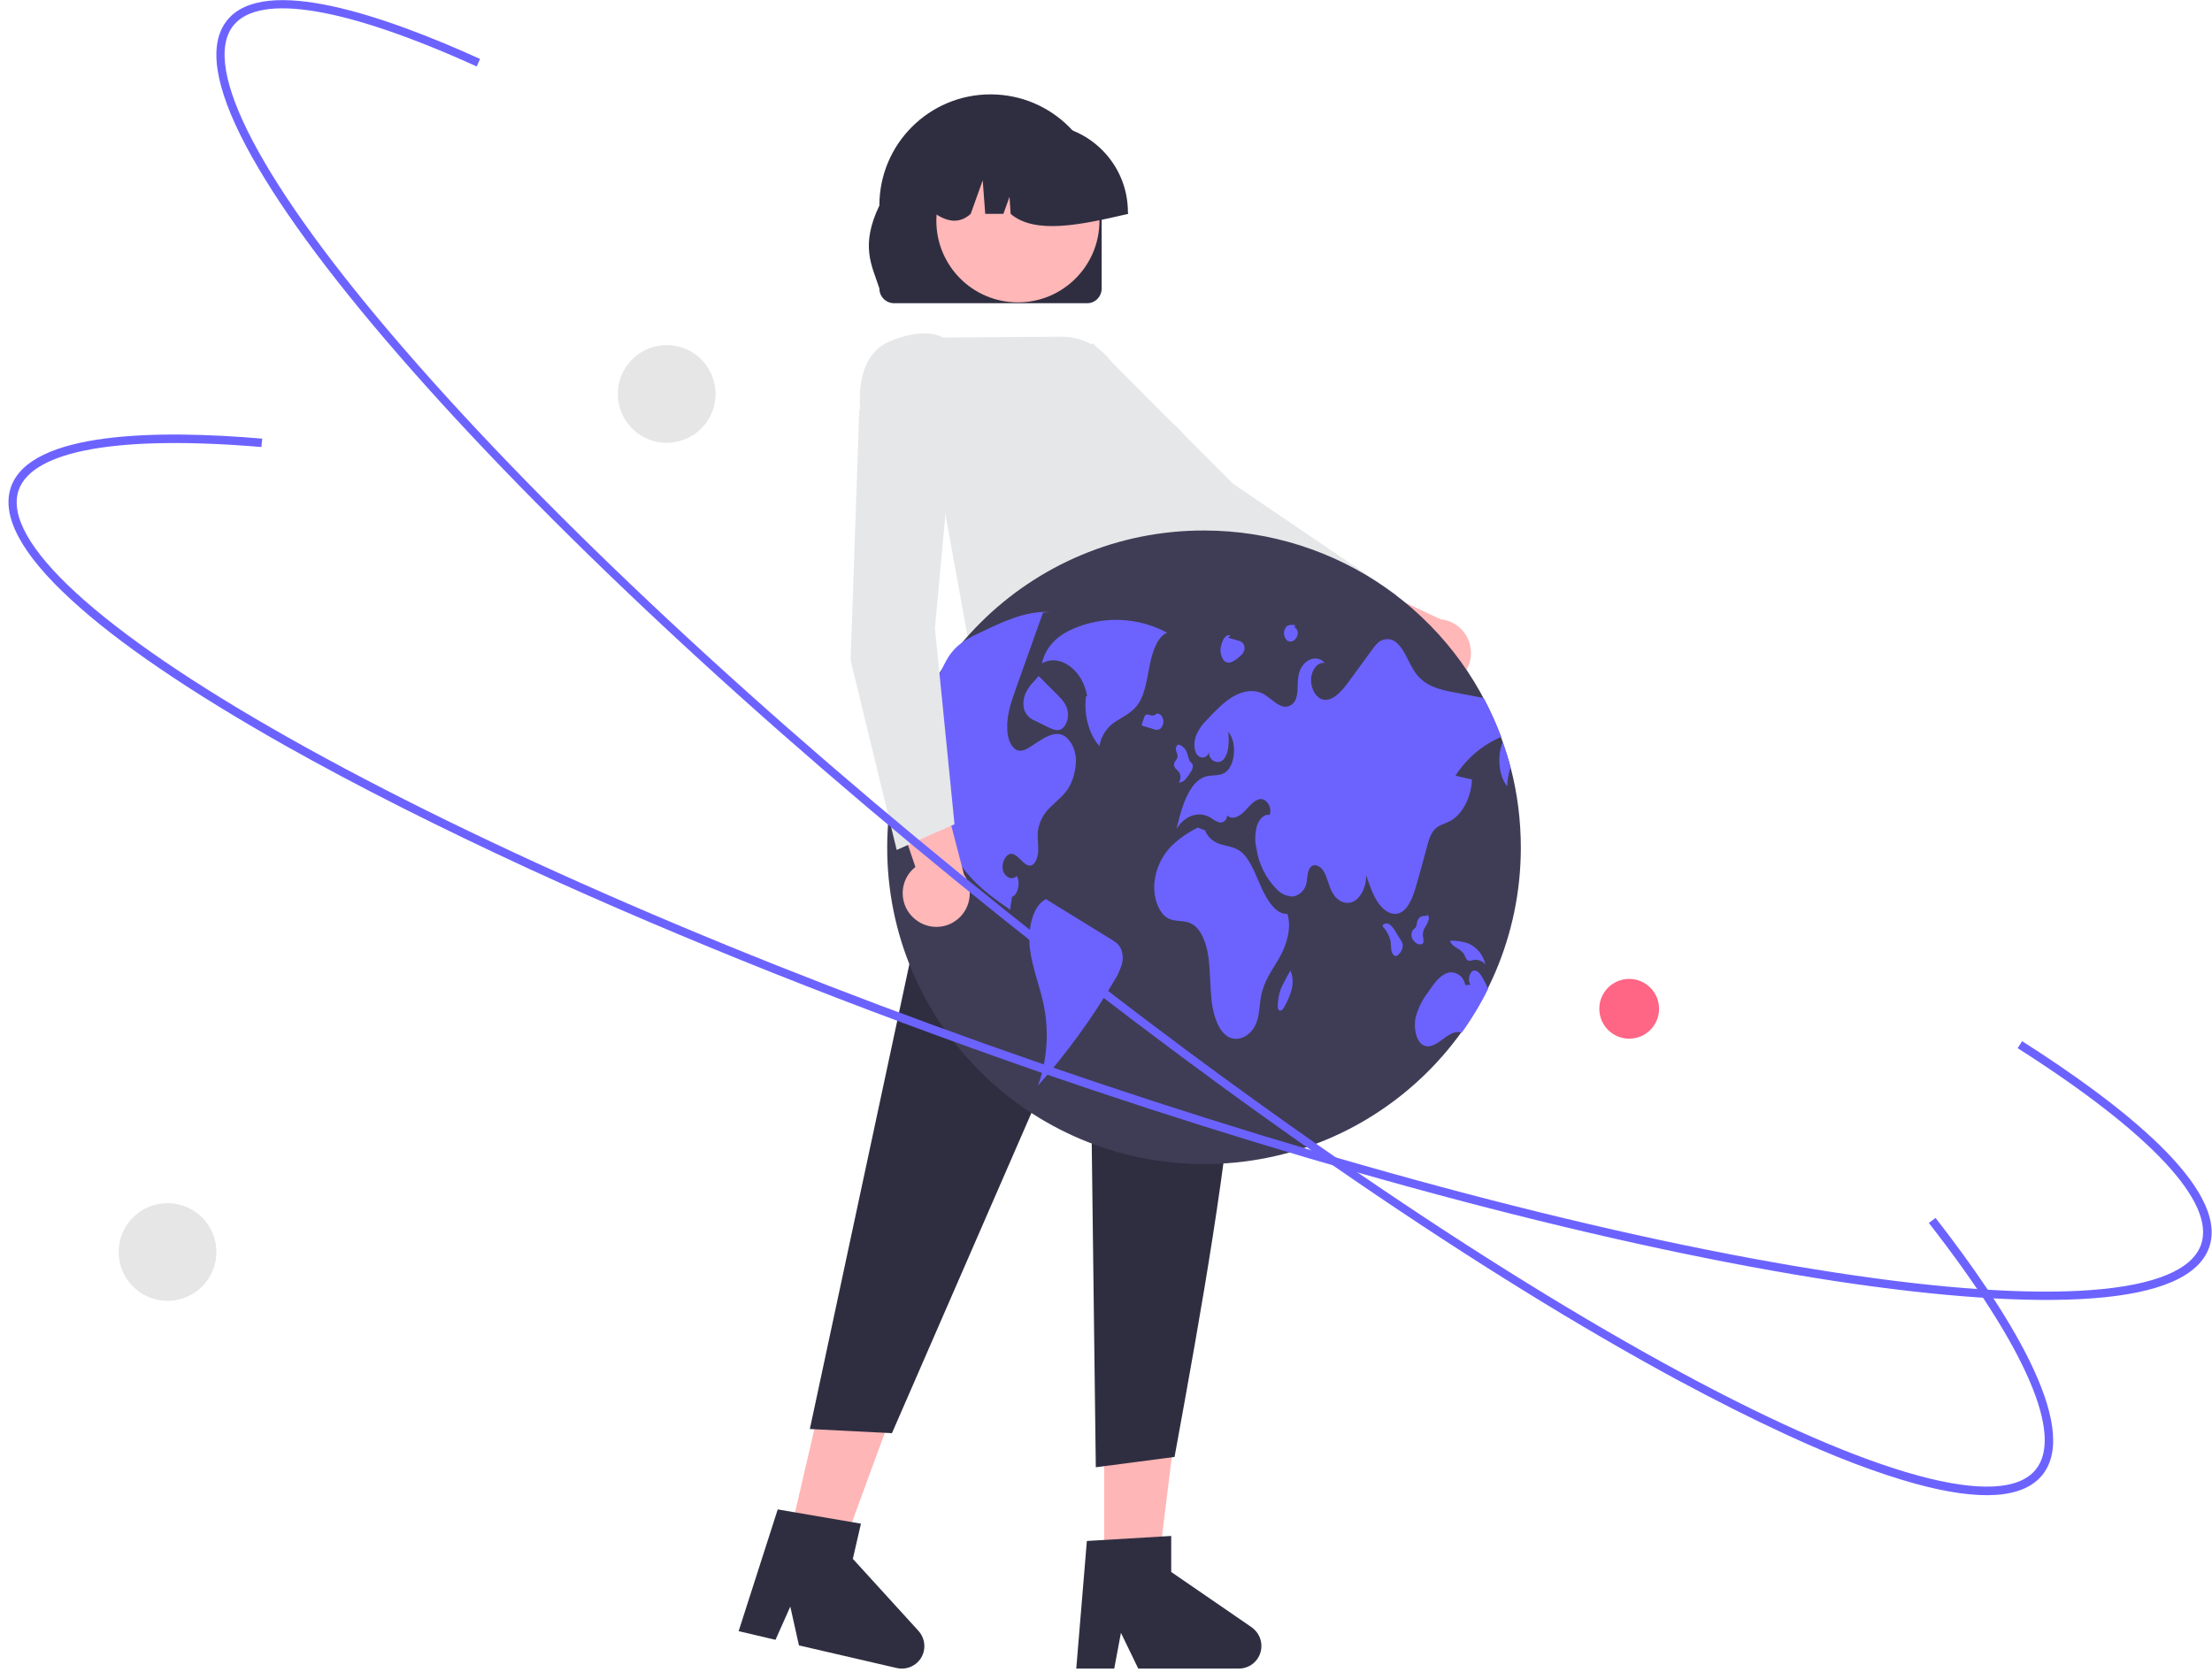 <?xml version="1.0" encoding="utf-8"?>
<!-- Generator: Adobe Illustrator 28.0.0, SVG Export Plug-In . SVG Version: 6.00 Build 0)  -->
<svg version="1.1" id="Layer_1" xmlns="http://www.w3.org/2000/svg" xmlns:xlink="http://www.w3.org/1999/xlink" x="0px" y="0px"
	 viewBox="0 0 792.1 598.8" style="enable-background:new 0 0 792.1 598.8;" xml:space="preserve">
<style type="text/css">
	.st0{fill:#FFB7B7;}
	.st1{fill:#E6E7E8;}
	.st2{fill:#FFB6B6;}
	.st3{fill:#2F2E41;}
	.st4{fill:#3F3D56;}
	.st5{fill:#6C63FF;}
	.st6{fill:#E6E6E6;}
	.st7{fill:#FF6584;}
</style>
<path id="a7c5c542-e960-402d-86b7-e161a3e2924b-1693" class="st0" d="M516.4,245.7c-6.5,0.9-12.6-3.6-13.6-10.1
	c-0.1-0.7-0.1-1.4-0.1-2.1l-39.7-15.2l18-12.9l34.9,16.4c6.6,0.7,11.4,6.5,10.8,13.2C526.2,240.5,521.9,245,516.4,245.7L516.4,245.7
	z"/>
<path id="b1c26e50-8516-4a28-8986-b88082ea0766-1694" class="st1" d="M493.7,234.8l6.2-21.9l-0.3-0.2l-58-39.4L391.4,123l-29.2,11.7
	l1.9,9.2l0.1,0.1l66.7,59.7l0.1,0L493.7,234.8z"/>
<polygon class="st2" points="434.3,284.7 344.5,272.1 352.4,217 418.5,217 "/>
<polygon class="st2" points="281.7,554.6 300.1,558.8 325.4,489.8 298.2,483.5 "/>
<path class="st3" d="M264.5,584.2l13.2,3.1l5.3-11.9l3.1,13.9l35,8.1c4.4,1,8.7-1.7,9.7-6c0.6-2.6-0.1-5.3-1.9-7.3l-23.5-25.8
	l2.9-12.6l-29.8-5.1L264.5,584.2z"/>
<polygon class="st2" points="395.4,564.8 414.3,564.8 423.3,491.9 395.4,491.9 "/>
<path class="st3" d="M385.4,597.6h13.6l2.4-12.8l6.2,12.8h36c4.5,0,8.1-3.6,8.1-8.1c0-2.7-1.3-5.1-3.5-6.7L419.4,563v-12.9
	l-30.2,1.8L385.4,597.6z"/>
<path class="st3" d="M343.3,262.8l87.8-7c25.9,60.5,9.4,157.2-10.5,266l-28.2,3.7l-2.2-174.8l-70.8,162.6l-29.4-1.5L343.3,262.8z"/>
<path id="be563295-45cb-4583-a2cc-1b51a6e0af2d-1695" class="st3" d="M394.5,103.3V73.6c0-22-17.8-39.8-39.8-39.8
	c-22,0-39.8,17.8-39.8,39.8c0,0,0,0,0,0c-7,14.6-2.6,21.6,0,29.7c0,3,2.4,5.3,5.3,5.3h68.9C392.1,108.7,394.5,106.3,394.5,103.3z"/>
<circle id="e6de18e8-d8d7-4938-bc85-74b57e27a471" class="st0" cx="364.5" cy="79.1" r="29.2"/>
<path id="b4d76e12-782b-49dd-9dc2-b18e04e0f0ec-1696" class="st3" d="M403.9,76c0-17.4-14.1-31.5-31.5-31.5h-5.9
	c-17.4,0-31.5,14.1-31.5,31.5v0.6c4.5,3,8.7,3.5,12.6,0l4.3-12l0.9,12h6.5l2.2-6.1l0.4,6.1c8.8,7.5,25.3,3.9,42.1,0L403.9,76z"/>
<path id="a580674d-06d2-46e1-9b07-6683bd33a718-1697" class="st1" d="M347.4,233.1l74.3-2.8l4.2-48.6c3.2-8.9,3.3-16.5,0.2-22.7
	c-2.7-5.1-7.2-8.9-12.6-10.8l-16.3-19.6c-4.2-5.1-10.5-8.1-17.2-8l-42.3,0.3c-1-0.6-7.2-3.8-19.4,1.5c-13.2,5.7-10.1,25.6-10.1,25.8
	l0,0.2l0.1,0.1l28.1,23.7L347.4,233.1z"/>
<path class="st4" d="M544.6,303.7c-0.1,62.7-51,113.4-113.7,113.2s-113.4-51-113.2-113.7s51-113.4,113.7-113.2
	c47.3,0.1,89.5,29.5,106,73.7c0.2,0.7,0.5,1.3,0.7,2v0c1,3,2,6,2.8,9C543.4,284.2,544.6,293.9,544.6,303.7z"/>
<path class="st5" d="M417.9,226.6c-10.4-5.6-22.8-6.1-33.6-1.4c-4.7,2-9.7,5.7-11.2,12.4c6.3-3.7,14.6,2.2,16.2,11.7l-0.4,0.1
	c-0.9,6.6,1.1,13.7,4.8,17.8c0.6-3.7,2.8-7,6-8.9c2.7-1.8,5.8-3.1,7.9-6.2c2.5-3.7,3.1-9,4.1-13.9S414.5,228,417.9,226.6z"/>
<path class="st5" d="M382.4,282.6c-1.8,2.6-4.1,4.3-6.2,6.4c-2.4,2.2-4,5.2-4.5,8.4c-0.3,2.3,0.1,4.6,0.1,7
	c-0.1,2.3-0.8,4.9-2.4,5.5c-2.5,0.9-4.4-3.7-7-4.1c-2-0.3-3.9,3-3.3,5.7s3.4,4,5,2.2c1.4,2.4,0.4,6.8-1.7,7.5
	c-0.2,1.5-0.5,3-0.7,4.6c-5.5-3.8-11-7.7-15.6-13.3c-5.2-6.2-8.4-13.8-9.2-21.8c-0.6-6.4,0.3-13.8-2.7-18.8c-2.4-4-6.4-4.8-10.1-4.6
	c-0.7,0-1.3,0.1-2,0.2c2.2-6.5,4.9-12.7,8.2-18.7c0.7-0.3,1.4-0.7,2-1.3c3.4-2.9,4.9-8.7,7.7-12.8c0.2-0.3,0.4-0.5,0.6-0.8
	c2.8-3.7,6.6-5.6,10.3-7.3c8.1-3.9,16.4-7.9,25-7.4l-2.4,0.2c-2.8,7.9-5.7,15.9-8.5,23.8c-0.4,1.2-0.9,2.4-1.3,3.7
	c-1.6,4.5-3.3,9.3-3,14.4c0.1,3,1.2,6.2,3.2,7.2c1.8,1,3.9-0.2,5.6-1.4c0.8-0.5,1.5-1,2.3-1.5c2.7-1.7,5.7-3.5,8.6-2.4
	c2.6,1.1,4.6,4.6,4.9,8.5C385.3,275.7,384.4,279.4,382.4,282.6z"/>
<path class="st5" d="M398.5,336.8c-7.9-4.9-15.8-9.7-23.7-14.6l0.1-0.3c-4.9,1.9-7,10.6-6.1,17.8s3.6,13.5,5,20.5
	c1.9,9.5,1.2,19.4-2.1,28.6c10.4-11.7,19.6-24.4,27.5-37.9c1.1-1.7,1.9-3.6,2.5-5.5c0.6-2.1,0.4-4.3-0.6-6.2
	C400.4,338.1,399.5,337.4,398.5,336.8z"/>
<path class="st5" d="M367.3,248.2c-0.9,2-1.1,4.3-0.4,6.4c0.8,1.7,2.2,3,3.9,3.6l4.4,2.2c1.5,0.7,3,1.4,4.5,0.9
	c1.8-0.7,3-3.5,2.7-6.1c-0.3-2.8-2.1-4.7-3.7-6.3c-2.3-2.3-4.5-4.5-6.8-6.8l-1.3,1.6C369.3,244.9,368.1,246.5,367.3,248.2z"/>
<path class="st5" d="M521.2,277.8c2,0.5,3.9,0.9,5.9,1.4c-0.3,6.6-3.6,12.8-8.1,15c-1.8,0.9-3.9,1.3-5.4,3c-1.4,1.6-2.1,4-2.7,6.4
	c-1.1,4.1-2.2,8.2-3.4,12.3c-1.2,4.4-2.8,9.3-5.9,10.9c-2.7,1.4-5.8-0.3-7.8-3.1c-2.1-2.8-3.3-6.6-4.6-10.2c0.1,4-1.8,7.9-4.4,9.3
	c-2.6,1.4-5.9,0.1-7.6-3c-1.3-2.2-1.8-5.2-3-7.4c-1.2-2.3-3.9-3.6-5.2-1.4c-0.9,1.4-0.8,3.6-1.2,5.4c-0.5,2.4-2.4,4.3-4.9,4.7
	c-2.2-0.1-4.3-1-5.8-2.7c-3.9-4-6.4-9.1-7.2-14.6c-0.6-2.6-0.5-5.4,0.2-8c0.8-2.5,2.7-4.4,4.5-3.9c1.2-2.6-1.2-6.1-3.4-5.7
	c-2.2,0.3-3.9,2.7-5.7,4.5c-1.8,1.8-4.3,3.1-6.1,1.3c0.1,1.4-1,2.5-2.3,2.6c-0.1,0-0.1,0-0.2,0c-1.2-0.3-2.3-0.9-3.3-1.7
	c-4.1-2.6-9.4-0.9-12.3,4c1.8-7.8,4.5-16.8,10.2-18.7c2.3-0.8,4.8-0.1,7-1.4c3.9-2.3,4.6-11.1,1.3-14.7c0.4,3.4,0.3,7.4-1.5,9.7
	c-1.8,2.3-5.6,0.8-5.4-2.6c-0.1,1.3-1.3,2.2-2.5,2.1c-0.7-0.1-1.4-0.5-1.8-1.1c-1.2-1.8-1.1-4.8-0.2-7c0.9-2,2.1-3.8,3.7-5.3
	c3-3.2,6.1-6.5,9.6-8.5c3.5-2,7.5-2.7,11-0.7c1.8,1.1,3.5,2.8,5.4,3.8c1.9,1.2,4.3,0.6,5.5-1.3c0,0,0,0,0,0c0,0,0-0.1,0.1-0.1
	c1.4-2.5,0.7-6.1,1.3-9.2c0.9-5.4,6.4-8,9.4-4.4c-2.3-0.6-4.6,2.1-4.9,5.3c-0.3,3.2,1.3,6.5,3.5,7.5c3.7,1.6,7.3-2.5,10-6.2
	c2.9-4,5.8-7.9,8.7-11.9c0.5-0.7,1-1.3,1.6-1.9c1.9-1.8,4.9-1.9,6.8-0.1c2.9,2.4,4.3,7.3,6.7,10.7c3.5,4.9,8.7,6.1,13.6,7
	c3.6,0.7,7.2,1.4,10.9,2.1c2.4,4.5,4.5,9.2,6.3,13.9C530.8,266.8,525.1,271.7,521.2,277.8z"/>
<path class="st5" d="M540.9,274.8c-0.7,2.2-1.1,4.5-1.2,6.8c-3.1-3.8-3.6-10.9-1.6-15.8C539.2,268.7,540.1,271.7,540.9,274.8z"/>
<path class="st5" d="M532.9,354.1c-2.7,5.5-5.9,10.8-9.5,15.8c-2.3-1-4.7,0.8-6.9,2.4c-2.2,1.7-4.9,3.4-7.2,1.8
	c-2.3-1.6-3.1-6.1-2.4-9.6c0.9-3.3,2.3-6.3,4.4-9c1.9-2.8,3.9-5.8,6.6-6.9c2.7-1.1,6.1,0.5,6.8,4.2l1.9-0.1c-1.1-1.4-0.5-4.4,0.9-5
	c1.6-0.6,3,1.6,4,3.6C532,352.3,532.5,353.2,532.9,354.1z"/>
<path class="st5" d="M461,327.3c-4,0.3-7.2-4.7-9.4-9.6s-4.1-10.5-7.7-13c-2.1-1.4-4.5-1.6-6.7-2.3c-2.6-0.7-4.7-2.5-5.7-5l-2.6-1
	c-3.6,1.8-6.9,4.1-9.7,6.9c-3.3,3.5-5.3,7.9-5.8,12.7c-0.5,5.1,1.3,10.8,4.7,12.8c2.7,1.5,5.8,0.6,8.5,2c3.4,1.7,5.4,6.8,6.1,11.8
	s0.6,10.2,1.1,15.2c0.5,5,2,10.3,5.1,12.9c3.9,3.2,9.6,0.5,11.3-5.3c0.9-2.9,0.8-6.2,1.5-9.2c1.1-5.3,4.2-9.2,6.6-13.5
	S462.6,332.4,461,327.3z"/>
<path class="st5" d="M421.1,275.4c0.4,0.3,0.7,0.7,1.1,1.1c0.7,1.2,0.7,2.6-0.1,3.8c1-0.1,1.9-0.5,2.5-1.3c0.7-0.8,1.4-1.8,1.9-2.7
	c0.5-0.7,0.7-1.5,0.6-2.4c-0.2-0.5-0.6-0.8-1-1.2c-0.4-0.8-0.7-1.7-0.9-2.6c-0.4-1.7-1.7-3.1-3.4-3.5l0.2,0c-0.7,0.4-1.1,1.2-0.9,2
	c0.1,0.8,0.6,1.4,0.6,2.3c-0.1,1.2-1.2,1.7-1.3,2.9C420.4,274.4,420.7,275,421.1,275.4z"/>
<path class="st5" d="M414.2,255.7L414.2,255.7c0.1-0.1,0.3-0.2,0.4-0.4L414.2,255.7z"/>
<path class="st5" d="M415.4,261.1c1-0.9,1.4-2.2,1.1-3.5c-0.3-1.3-1.3-2.2-2.3-2c-0.6,0.6-1.4,0.8-2.2,0.6c-0.6-0.2-1.2-0.5-1.8-0.1
	c-0.3,0.3-0.5,0.7-0.6,1.2c-0.2,0.6-0.4,1.2-0.6,1.7c-0.1,0.2-0.1,0.4-0.1,0.7c0.1,0.2,0.2,0.3,0.4,0.3c1.1,0.3,2.3,0.7,3.4,1
	C413.7,261.5,414.6,261.5,415.4,261.1z"/>
<path class="st5" d="M501.4,336.4c-0.5-0.9-1.1-1.7-1.6-2.6c-0.5-1-1.2-1.9-2.1-2.6c-0.8-0.7-1.9-0.6-2.6,0.2c0,0,0,0,0,0l0,0
	l0.1,0.5c1.4,1.5,2.4,3.4,2.8,5.4c0.1,0.9,0.1,1.8,0.2,2.7c0,0.8,0.4,1.6,1,2.2c0.8,0.6,1.8-0.3,2.4-1.3c0.5-0.8,0.8-1.8,0.7-2.8
	C502.1,337.6,501.8,336.9,501.4,336.4z"/>
<path class="st5" d="M509.7,337.5c0.1-0.8,0-1.6-0.2-2.4c0-1.1,0.2-2.1,0.8-3c0.6-0.8,1-1.8,1.3-2.7c0.1-0.4,0.1-0.9-0.1-1.3
	c-0.2-0.4-0.6-0.6-0.8-0.3l0.5,0.3c-0.7-0.1-1.4-0.1-2.1,0.1c-0.8,0.3-1.4,1-1.6,1.8c-0.1,0.6-0.2,1.3-0.4,1.9
	c-0.3,0.6-0.9,0.8-1.3,1.4c-0.5,1-0.5,2.2,0.1,3.2c0.5,0.8,1.2,1.4,2.1,1.7C508.6,338.3,509.4,338.3,509.7,337.5z"/>
<path class="st5" d="M524.4,342c0.2,0.6,0.5,1.2,0.9,1.7c0.7,0.7,1.7,0.3,2.5,0.1c1.6-0.2,3.2,0.4,4.1,1.7c-0.7-3.4-2.9-6.2-6.1-7.6
	c-2-0.7-4.1-1-6.2-1l-0.4,0.1C520.3,339.6,523.2,339.6,524.4,342z"/>
<path class="st5" d="M462.1,347.5L462.1,347.5l0.1-0.2L462.1,347.5z"/>
<path class="st5" d="M459.8,351.8c-0.5,0.9-0.9,1.8-1.3,2.8c-0.5,1.5-0.8,3.1-0.9,4.7c-0.1,0.9-0.1,2.1,0.4,2.5
	c0.3,0.2,0.8,0.2,1.1-0.1c0.3-0.3,0.6-0.7,0.8-1.1c1.1-1.9,2-4,2.6-6.1c0.6-2.3,0.5-4.7-0.4-6.9
	C461.3,348.9,460.6,350.3,459.8,351.8z"/>
<path class="st5" d="M438.3,236.6c0.7,0.7,1.8,0.9,2.7,0.5c1-0.4,1.8-1,2.6-1.7c0.6-0.5,1.2-1,1.6-1.7c0.5-0.8,0.6-1.7,0.3-2.6
	c-0.4-0.9-1.1-1.5-2-1.6c-1.3-0.4-2.5-0.8-3.8-1.1l0.9-0.8c-0.9-0.5-2,0.4-2.6,1.6c-0.4,0.8-0.6,1.6-0.8,2.4
	C436.8,233.3,437.2,235.1,438.3,236.6z"/>
<path class="st5" d="M460.6,229.1c0.7,0.8,2,0.9,2.8,0.2c0.7-0.5,1.2-1.4,1.3-2.3c0.1-1-0.4-2.1-1.1-2.2l0.2-0.9
	c-1.4-0.2-3-0.3-3.7,1.4C459.5,226.6,459.8,228,460.6,229.1z"/>
<path id="b456961e-c574-43f5-93e7-af00230a566f-1699" class="st0" d="M327.2,328.8c-4.9-4.4-5.3-12-0.9-16.9c0.5-0.5,1-1,1.5-1.4
	l-13.7-40.2l21.4,5.6l9.7,37.3c3.7,5.5,2.3,13-3.2,16.7C337.5,333,331.4,332.6,327.2,328.8L327.2,328.8z"/>
<path id="f9e29824-911d-4b82-8399-58a66d30c3ed-1700" class="st1" d="M321.1,304.4l20.7-9.2l-7-70.2l6.5-70.8l-27.7-14.9l-5.9,7.4
	v0.2l-3.1,89.5l0,0.1L321.1,304.4z"/>
<path class="st5" d="M639,513.5c-11.7-5.4-24.4-11.8-38-19.1c-70.2-37.9-156.6-96.9-243.1-166.3c-86.6-69.4-163-140.8-215.3-201.1
	c-25.5-29.4-43.8-54.5-54.5-74.7C76.8,31,74.5,15.8,81.3,7.3c13.3-16.6,56.6-1.6,90.6,13.8l-1.2,2.7C124,2.6,93.1-2.6,83.6,9.1
	c-12,15,10.3,57.3,61.2,116c52.1,60.2,128.4,131.4,214.9,200.7c86.4,69.3,172.6,128.2,242.7,166c68.4,36.9,114.6,49.4,126.6,34.5
	c10-12.4-3.6-43.8-38.3-88.3l2.4-1.8c25.2,32.3,52.3,74.5,38.3,92c-6.8,8.5-22.1,9.6-45.5,3.2C672.5,527.7,656.8,521.8,639,513.5z"
	/>
<path class="st5" d="M189.7,311.3c-32.3-14.9-61.9-29.8-87.8-44.4c-33.8-19.1-59.6-36.6-76.4-52.1C7.6,198.4,0.4,184.8,3.9,174.5
	c6.9-20.1,52.8-20.6,90-17.4l-0.3,3c-51.1-4.3-81.9,1.2-86.9,15.4c-6.3,18.2,28.9,50.5,96.6,88.7c69.3,39.1,165.1,80.6,269.8,116.8
	c104.7,36.2,205.7,62.8,284.3,74.8c76.8,11.8,124.5,8.1,130.8-10.1c5.2-15.1-18.1-40-65.7-70.3l1.6-2.5c34.6,22,74.3,52.6,67,73.8
	c-3.6,10.3-17.6,16.5-41.8,18.3c-22.8,1.7-53.9-0.4-92.3-6.2c-78.9-12.1-180-38.7-284.9-74.9C306.5,361.1,244.2,336.3,189.7,311.3z"
	/>
<ellipse transform="matrix(0.16 -0.987 0.987 0.16 61.265 354.212)" class="st6" cx="238.8" cy="141.1" rx="17.5" ry="17.5"/>
<circle class="st7" cx="583.4" cy="361.3" r="10.7"/>
<circle class="st6" cx="60" cy="448.4" r="17.5"/>
</svg>
